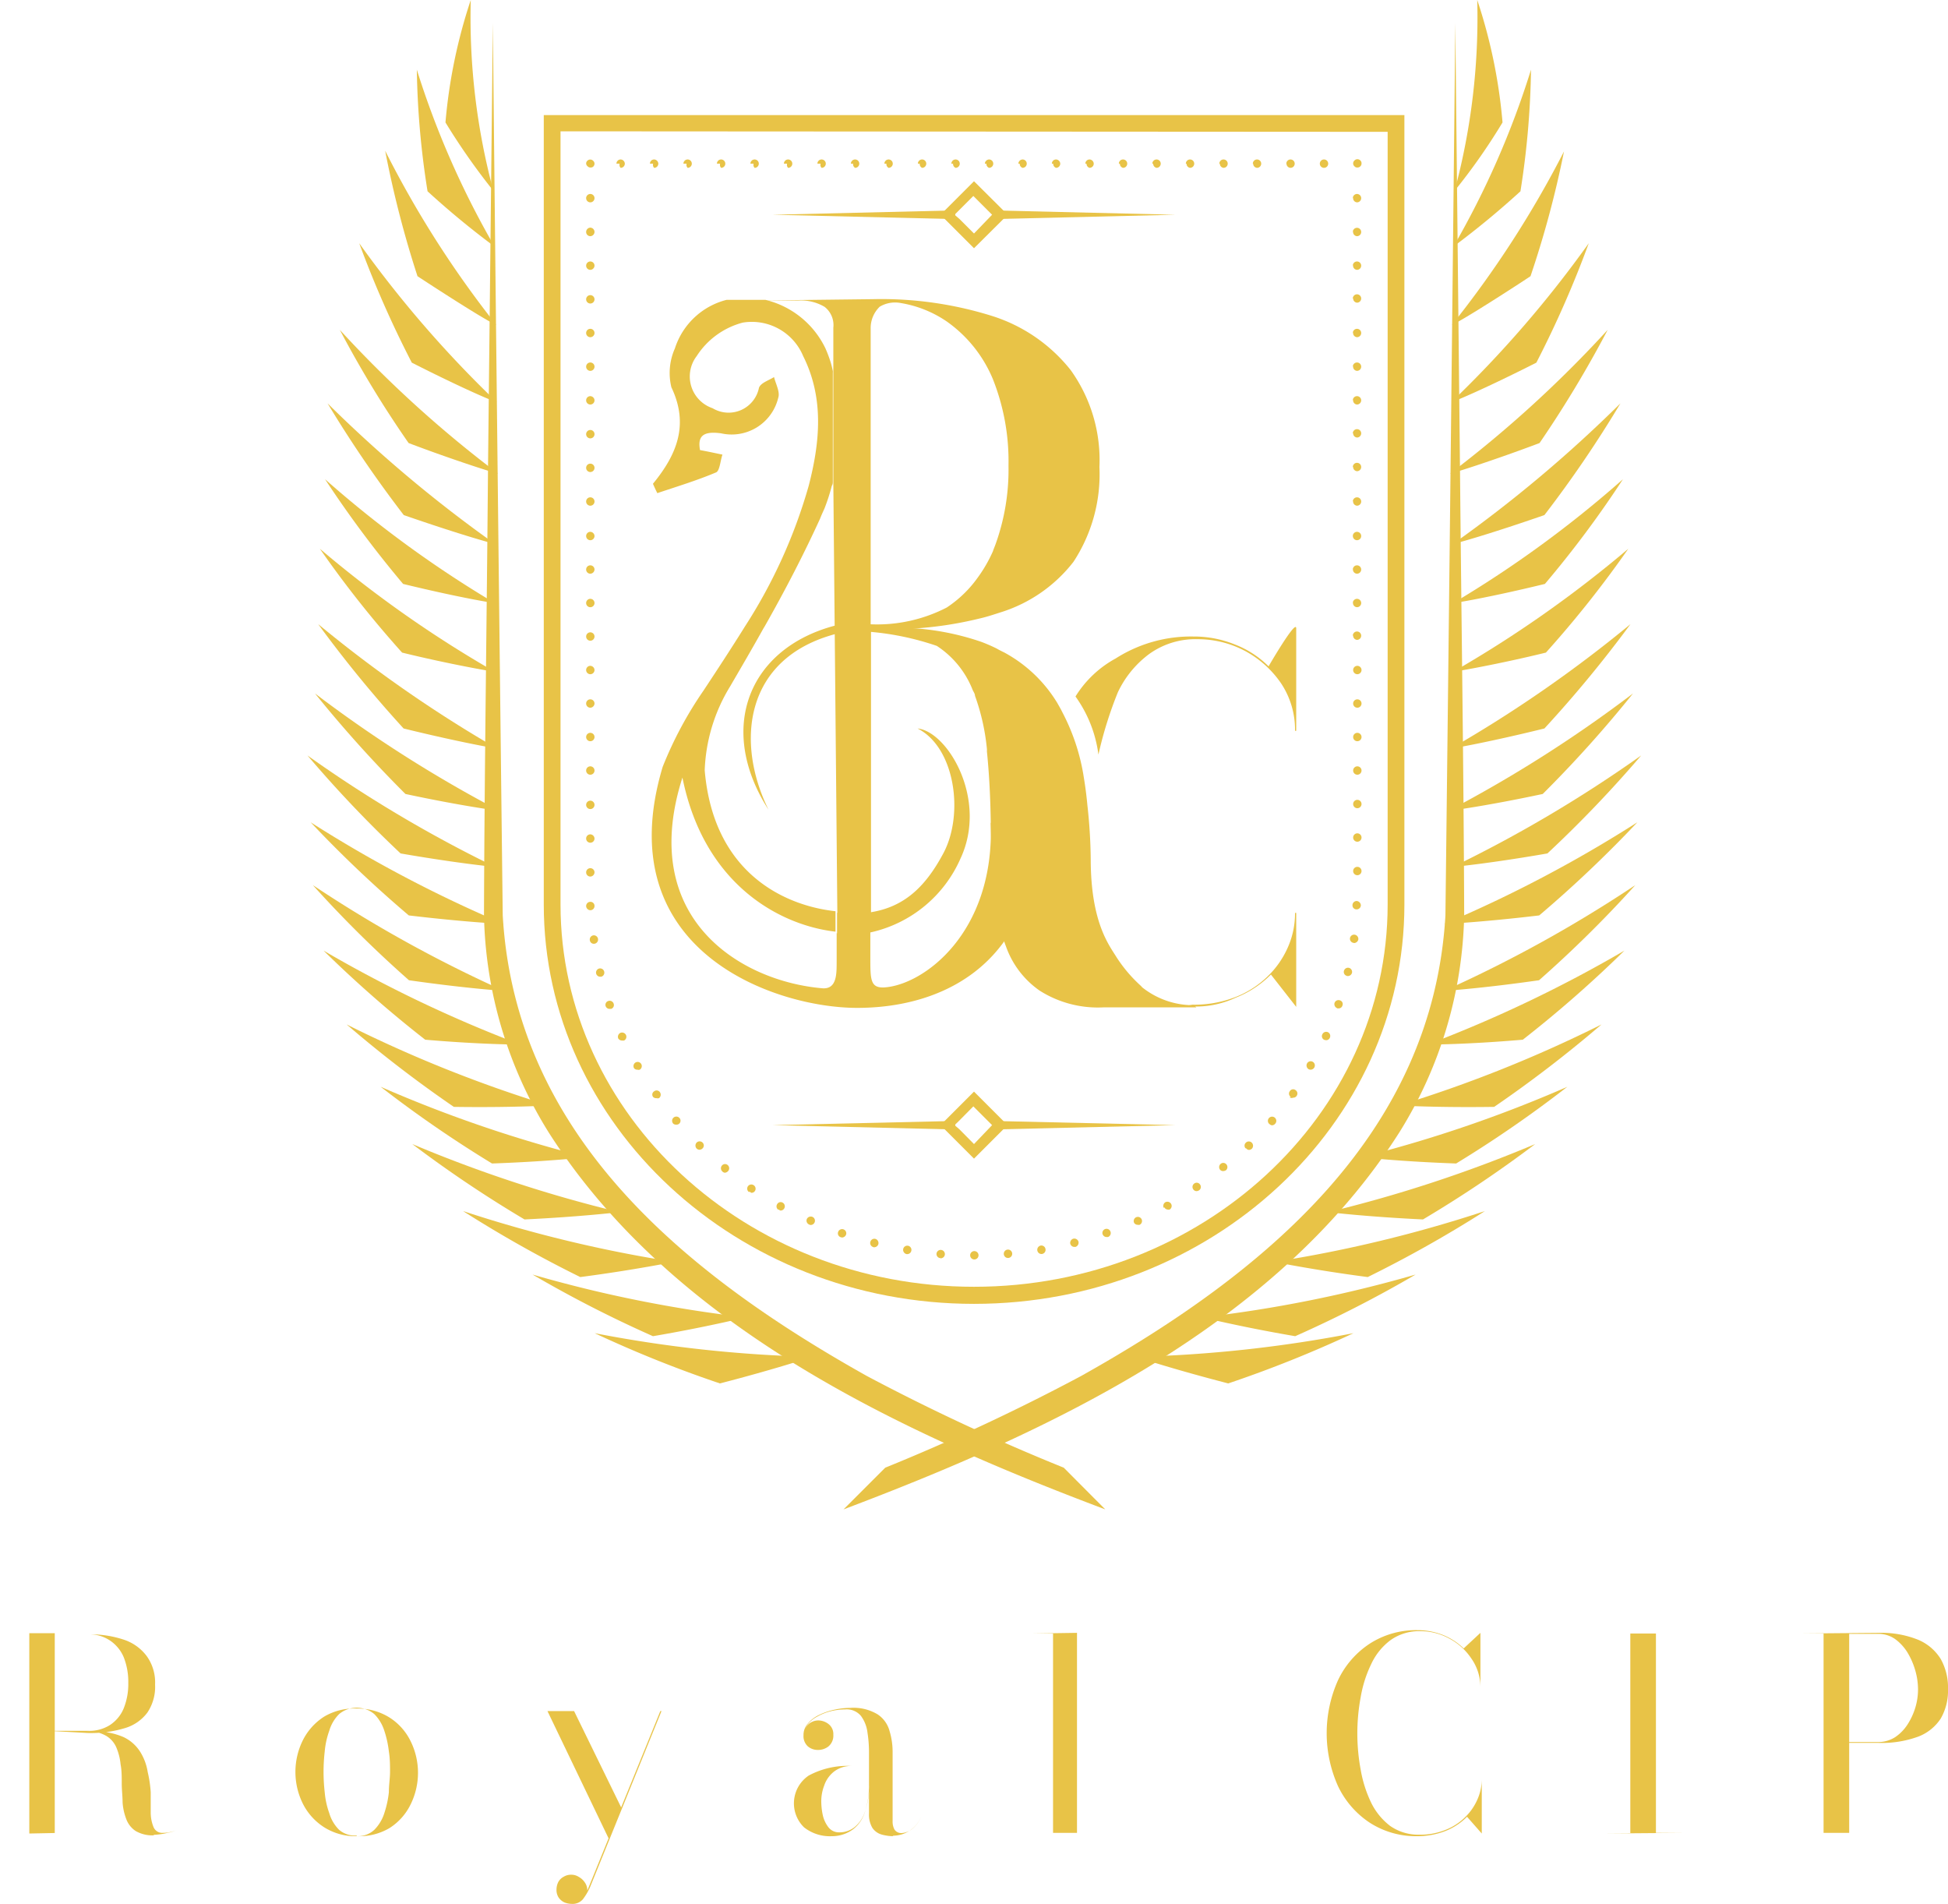 <svg xmlns="http://www.w3.org/2000/svg" viewBox="0 0 116.32 113.66"><defs><style>.cls-1{fill:#e8c347;}</style></defs><g id="Layer_2" data-name="Layer 2"><g id="Layer_1-2" data-name="Layer 1"><path class="cls-1" d="M58.16,77.84C44,77.84,32.47,67.16,32.47,54V6.87H83.86V54C83.86,67.16,72.33,77.84,58.16,77.84Zm-24.69-70V54c0,12.58,11.08,22.82,24.69,22.82S82.86,66.6,82.86,54V7.87Z"/><path class="cls-1" d="M81.05,10a.21.21,0,0,1-.17-.07.23.23,0,0,1-.08-.18.23.23,0,0,1,.08-.17.24.24,0,0,1,.35,0,.22.22,0,0,1,.07.17.23.23,0,0,1-.07.18A.24.24,0,0,1,81.05,10Z"/><path class="cls-1" d="M57.93,74.94a.25.25,0,0,1,.25-.25h0a.25.25,0,0,1,.25.25h0a.25.25,0,0,1-.25.25h0A.25.25,0,0,1,57.93,74.94Zm-1.78.17h0a.25.25,0,0,1-.23-.26h0a.25.25,0,0,1,.27-.23h0a.25.25,0,0,1,.23.27h0a.25.25,0,0,1-.25.23h0Zm3.79-.24a.25.25,0,0,1,.23-.27h0a.25.25,0,0,1,.27.23h0a.25.25,0,0,1-.23.27h0A.25.25,0,0,1,59.94,74.87Zm-5.8,0a.26.26,0,0,1-.21-.29h0a.25.25,0,0,1,.29-.21h0a.25.25,0,0,1,.2.29h0a.25.25,0,0,1-.24.21h0Zm7.8-.22a.26.26,0,0,1,.2-.29h0a.25.25,0,0,1,.29.21h0a.25.25,0,0,1-.2.29h0A.25.25,0,0,1,61.94,74.64Zm-9.79-.2a.25.25,0,0,1-.18-.31h0a.25.25,0,0,1,.3-.18h0a.26.26,0,0,1,.18.31h0a.26.26,0,0,1-.24.19h-.06Zm11.76-.19a.26.26,0,0,1,.18-.31h0a.26.26,0,0,1,.31.18h0a.27.27,0,0,1-.18.31h-.07A.25.25,0,0,1,63.91,74.25Zm-13.71-.4h0a.24.24,0,0,1-.15-.32h0a.25.25,0,0,1,.31-.15h0a.25.25,0,0,1,.16.32h0a.27.27,0,0,1-.24.17h0Zm15.64-.17a.25.25,0,0,1,.16-.32h0a.25.25,0,0,1,.31.16h0a.25.25,0,0,1-.15.32h-.08A.25.25,0,0,1,65.84,73.68ZM48.31,73.1a.25.25,0,0,1-.13-.33h0a.26.26,0,0,1,.34-.12h0a.25.25,0,0,1,.12.33h0a.25.25,0,0,1-.23.15h0A.19.19,0,0,1,48.31,73.1ZM67.72,73a.25.25,0,0,1,.12-.33h0a.25.25,0,0,1,.33.12h0a.25.25,0,0,1-.12.33h0a.19.19,0,0,1-.1,0h0A.25.25,0,0,1,67.72,73Zm-21.23-.77h0a.24.24,0,0,1-.09-.33h0a.24.24,0,0,1,.34-.1h0a.25.25,0,0,1,.09.34h0a.25.25,0,0,1-.22.13h0A.19.19,0,0,1,46.49,72.19Zm23-.12a.26.26,0,0,1,.1-.34h0a.26.26,0,0,1,.34.1h0a.25.25,0,0,1-.09.34h0a.24.24,0,0,1-.12,0h0A.25.25,0,0,1,69.52,72.07Zm-24.76-.94a.25.25,0,0,1-.07-.35h0a.25.25,0,0,1,.35-.06h0a.25.25,0,0,1,.07.34h0a.24.24,0,0,1-.21.11h0A.23.23,0,0,1,44.76,71.13ZM71.25,71a.25.25,0,0,1,.07-.35h0a.24.24,0,0,1,.34.07h0a.24.24,0,0,1-.06.34h0a.3.3,0,0,1-.15.05h0A.24.24,0,0,1,71.25,71ZM43.12,69.92a.25.25,0,0,1,0-.35h0a.24.24,0,0,1,.35,0h0a.25.25,0,0,1,0,.35h0a.27.27,0,0,1-.2.09h0A.25.25,0,0,1,43.12,69.92Zm29.75-.07a.25.25,0,0,1,0-.35h0a.24.24,0,0,1,.35,0h0a.25.25,0,0,1,0,.35h0a.27.27,0,0,1-.16.06h0A.23.23,0,0,1,72.87,69.85ZM41.6,68.57a.26.26,0,0,1,0-.36h0a.25.25,0,0,1,.35,0h0a.24.24,0,0,1,0,.35h0a.27.27,0,0,1-.18.08h0A.26.26,0,0,1,41.6,68.57Zm32.79,0a.24.24,0,0,1,0-.35h0a.25.25,0,0,1,.36,0h0a.26.26,0,0,1,0,.36h0a.28.28,0,0,1-.17.07h0A.25.25,0,0,1,74.39,68.53ZM40.21,67.09a.25.25,0,0,1,0-.36h0a.25.25,0,0,1,.35,0h0a.24.24,0,0,1,0,.35h0a.23.23,0,0,1-.16.06h0A.27.27,0,0,1,40.21,67.09Zm35.57,0a.25.25,0,0,1,0-.35h0a.25.25,0,0,1,.36,0h0a.25.25,0,0,1,0,.35h0a.25.25,0,0,1-.19.09h0A.27.27,0,0,1,75.78,67.08ZM39,65.49h0a.23.23,0,0,1,.06-.34h0a.24.24,0,0,1,.35.06h0a.26.26,0,0,1-.06.35h0a.3.3,0,0,1-.15,0h0A.26.26,0,0,1,39,65.49Zm38.08,0a.24.24,0,0,1-.06-.35h0a.23.23,0,0,1,.34-.06h0a.24.24,0,0,1,.06.35h0a.23.23,0,0,1-.2.1h0A.23.23,0,0,1,77,65.51ZM37.86,63.77a.25.25,0,0,1,.09-.34h0a.25.25,0,0,1,.34.09h0a.25.25,0,0,1-.09.34h0a.2.2,0,0,1-.13,0h0A.24.24,0,0,1,37.86,63.77Zm40.28.06a.26.26,0,0,1-.09-.35h0a.25.25,0,0,1,.34-.09h0a.25.25,0,0,1,.09.34h0a.26.26,0,0,1-.22.13h0A.27.27,0,0,1,78.14,63.83ZM36.92,62a.26.26,0,0,1,.13-.34h0a.26.26,0,0,1,.33.13h0a.25.25,0,0,1-.12.33h0l-.11,0h0A.27.27,0,0,1,36.92,62Zm42.16.08a.24.24,0,0,1-.12-.33h0a.25.25,0,0,1,.33-.13h0a.25.25,0,0,1,.12.33h0a.24.24,0,0,1-.23.15h0Zm-42.91-2a.24.24,0,0,1,.15-.32h0a.25.25,0,0,1,.32.15h0a.24.24,0,0,1-.15.32h0l-.09,0h0A.25.25,0,0,1,36.17,60.08Zm43.68.11a.26.26,0,0,1-.16-.32h0a.25.25,0,0,1,.32-.15h0a.23.23,0,0,1,.15.31h0a.23.23,0,0,1-.23.17h-.08ZM35.6,58.13a.25.25,0,0,1,.18-.31h0a.25.25,0,0,1,.3.19h0a.25.25,0,0,1-.18.3h-.06A.25.25,0,0,1,35.6,58.13Zm44.83.13a.24.24,0,0,1-.18-.3h0a.25.25,0,0,1,.3-.18h0a.25.25,0,0,1,.18.3h0a.26.26,0,0,1-.24.19h-.06ZM35.22,56.13a.25.25,0,0,1,.21-.29h0a.25.25,0,0,1,.28.22h0a.25.25,0,0,1-.21.28h0A.24.24,0,0,1,35.22,56.13Zm45.61.16a.25.25,0,0,1-.22-.28h0a.25.25,0,0,1,.28-.21h0a.26.26,0,0,1,.22.28h0a.27.27,0,0,1-.25.22h0ZM35,54.1a.25.25,0,0,1,.24-.26h0a.24.24,0,0,1,.26.24h0a.25.25,0,0,1-.24.26h0A.26.26,0,0,1,35,54.1Zm46,.19a.24.24,0,0,1-.24-.26h0a.25.25,0,0,1,.26-.24h0a.27.27,0,0,1,.24.26h0a.25.25,0,0,1-.25.24h0ZM35,52.08a.25.25,0,0,1,.25-.25h0a.25.25,0,0,1,.25.25h0a.26.26,0,0,1-.25.25h0A.25.25,0,0,1,35,52.08ZM80.8,52a.25.25,0,0,1,.25-.25h0a.25.25,0,0,1,.25.25h0a.25.25,0,0,1-.25.25h0A.25.25,0,0,1,80.8,52ZM35,50.06a.25.25,0,0,1,.25-.25h0a.26.26,0,0,1,.25.25h0a.25.25,0,0,1-.25.25h0A.25.25,0,0,1,35,50.06ZM80.8,50a.25.25,0,0,1,.25-.25h0a.25.25,0,0,1,.25.25h0a.25.25,0,0,1-.25.25h0A.25.25,0,0,1,80.8,50ZM35,48.05a.25.25,0,0,1,.25-.25h0a.25.25,0,0,1,.25.25h0a.25.25,0,0,1-.25.25h0A.25.25,0,0,1,35,48.05ZM80.8,48a.25.25,0,0,1,.25-.25h0a.25.25,0,0,1,.25.25h0a.25.25,0,0,1-.25.25h0A.25.25,0,0,1,80.8,48ZM35,46a.25.25,0,0,1,.25-.25h0a.25.25,0,0,1,.25.25h0a.25.25,0,0,1-.25.25h0A.25.25,0,0,1,35,46ZM80.8,46a.25.25,0,0,1,.25-.25h0a.25.25,0,0,1,.25.25h0a.25.25,0,0,1-.25.25h0A.25.25,0,0,1,80.8,46ZM35,44a.25.25,0,0,1,.25-.25h0a.25.25,0,0,1,.25.25h0a.25.25,0,0,1-.25.25h0A.25.25,0,0,1,35,44ZM80.8,44a.25.25,0,0,1,.25-.25h0a.25.25,0,0,1,.25.25h0a.25.25,0,0,1-.25.25h0A.25.25,0,0,1,80.8,44ZM35,42a.25.25,0,0,1,.25-.25h0a.25.25,0,0,1,.25.25h0a.26.26,0,0,1-.25.25h0A.25.25,0,0,1,35,42ZM80.8,42a.25.25,0,0,1,.25-.25h0a.25.25,0,0,1,.25.25h0a.25.25,0,0,1-.25.25h0A.25.25,0,0,1,80.8,42ZM35,40a.25.25,0,0,1,.25-.25h0a.26.26,0,0,1,.25.25h0a.25.25,0,0,1-.25.25h0A.25.25,0,0,1,35,40ZM80.8,40a.25.25,0,0,1,.25-.25h0a.25.25,0,0,1,.25.25h0a.25.25,0,0,1-.25.25h0A.25.25,0,0,1,80.8,40ZM35,38a.25.25,0,0,1,.25-.25h0a.25.25,0,0,1,.25.25h0a.25.25,0,0,1-.25.25h0A.25.25,0,0,1,35,38Zm45.78-.05a.25.25,0,0,1,.25-.25h0a.25.25,0,0,1,.25.25h0a.25.25,0,0,1-.25.25h0A.25.25,0,0,1,80.8,37.94ZM35,36a.25.25,0,0,1,.25-.25h0a.25.25,0,0,1,.25.25h0a.25.25,0,0,1-.25.25h0A.25.25,0,0,1,35,36Zm45.78,0a.25.25,0,0,1,.25-.25h0a.25.25,0,0,1,.25.25h0a.25.25,0,0,1-.25.25h0A.25.25,0,0,1,80.8,35.93ZM35,34a.25.25,0,0,1,.25-.25h0a.25.25,0,0,1,.25.25h0a.26.26,0,0,1-.25.25h0A.25.25,0,0,1,35,34Zm45.78,0a.25.25,0,0,1,.25-.25h0a.25.25,0,0,1,.25.25h0a.25.25,0,0,1-.25.25h0A.25.25,0,0,1,80.8,33.92ZM35,32a.25.25,0,0,1,.25-.25h0a.26.26,0,0,1,.25.25h0a.25.25,0,0,1-.25.25h0A.25.25,0,0,1,35,32Zm45.78,0a.25.25,0,0,1,.25-.25h0a.25.25,0,0,1,.25.25h0a.25.25,0,0,1-.25.25h0A.25.25,0,0,1,80.8,31.91ZM35,29.94a.25.25,0,0,1,.25-.25h0a.25.25,0,0,1,.25.25h0a.25.25,0,0,1-.25.25h0A.25.25,0,0,1,35,29.94Zm45.78,0a.25.25,0,0,1,.25-.25h0a.25.25,0,0,1,.25.25h0a.25.25,0,0,1-.25.25h0A.25.25,0,0,1,80.8,29.9ZM35,27.93a.25.25,0,0,1,.25-.25h0a.25.25,0,0,1,.25.25h0a.25.25,0,0,1-.25.25h0A.25.25,0,0,1,35,27.93Zm45.78-.05a.25.25,0,0,1,.25-.25h0a.25.25,0,0,1,.25.25h0a.25.25,0,0,1-.25.25h0A.25.25,0,0,1,80.8,27.88ZM35,25.92a.25.25,0,0,1,.25-.25h0a.25.25,0,0,1,.25.25h0a.25.25,0,0,1-.25.25h0A.25.25,0,0,1,35,25.92Zm45.78-.05a.25.25,0,0,1,.25-.25h0a.25.25,0,0,1,.25.25h0a.25.25,0,0,1-.25.25h0A.25.25,0,0,1,80.8,25.87ZM35,23.9a.25.25,0,0,1,.25-.25h0a.26.26,0,0,1,.25.25h0a.25.25,0,0,1-.25.25h0A.25.25,0,0,1,35,23.9Zm45.78,0a.25.25,0,0,1,.25-.25h0a.25.25,0,0,1,.25.25h0a.25.25,0,0,1-.25.25h0A.25.25,0,0,1,80.8,23.86ZM35,21.89a.25.25,0,0,1,.25-.25h0a.25.25,0,0,1,.25.25h0a.25.25,0,0,1-.25.25h0A.25.25,0,0,1,35,21.89Zm45.78,0a.25.25,0,0,1,.25-.25h0a.25.25,0,0,1,.25.25h0a.25.25,0,0,1-.25.25h0A.25.25,0,0,1,80.8,21.85ZM35,19.88a.25.25,0,0,1,.25-.25h0a.25.25,0,0,1,.25.25h0a.25.25,0,0,1-.25.25h0A.25.25,0,0,1,35,19.88Zm45.78,0a.25.25,0,0,1,.25-.25h0a.25.25,0,0,1,.25.25h0a.25.25,0,0,1-.25.25h0A.25.25,0,0,1,80.8,19.84ZM35,17.87a.25.25,0,0,1,.25-.25h0a.25.25,0,0,1,.25.25h0a.25.25,0,0,1-.25.25h0A.25.25,0,0,1,35,17.87Zm45.78-.05a.25.25,0,0,1,.25-.25h0a.25.25,0,0,1,.25.25h0a.25.25,0,0,1-.25.25h0A.25.25,0,0,1,80.8,17.82ZM35,15.86a.25.25,0,0,1,.25-.25h0a.25.25,0,0,1,.25.25h0a.26.26,0,0,1-.25.25h0A.25.25,0,0,1,35,15.86Zm45.78,0a.25.25,0,0,1,.25-.25h0a.25.25,0,0,1,.25.25h0a.25.25,0,0,1-.25.25h0A.25.25,0,0,1,80.8,15.81ZM35,13.85a.26.26,0,0,1,.25-.26h0a.26.26,0,0,1,.25.26h0a.26.26,0,0,1-.25.25h0A.25.25,0,0,1,35,13.85Zm45.78,0a.25.25,0,0,1,.25-.25h0a.25.25,0,0,1,.25.25h0a.25.25,0,0,1-.25.25h0A.25.25,0,0,1,80.8,13.8ZM35,11.83a.25.25,0,0,1,.25-.25h0a.25.25,0,0,1,.25.25h0a.25.25,0,0,1-.25.25h0A.25.25,0,0,1,35,11.83Zm45.78,0a.25.25,0,0,1,.25-.25h0a.25.25,0,0,1,.25.25h0a.25.25,0,0,1-.25.25h0A.25.25,0,0,1,80.8,11.79Z"/><path class="cls-1" d="M35.27,10a.23.23,0,0,1-.18-.07A.24.24,0,0,1,35,9.77a.22.22,0,0,1,.07-.17.24.24,0,0,1,.35,0,.23.23,0,0,1,.08.17.25.25,0,0,1-.08.18A.22.22,0,0,1,35.27,10Z"/><path class="cls-1" d="M78.81,9.77a.25.25,0,0,1,.25-.25h0a.25.25,0,0,1,.25.25h0a.25.25,0,0,1-.25.25h0A.25.25,0,0,1,78.81,9.77Zm-2,0a.25.25,0,0,1,.25-.25h0a.25.25,0,0,1,.25.25h0a.25.25,0,0,1-.25.25h0A.25.25,0,0,1,76.82,9.77Zm-2,0a.25.25,0,0,1,.25-.25h0a.25.25,0,0,1,.25.25h0a.25.25,0,0,1-.25.25h0A.25.25,0,0,1,74.83,9.77Zm-2,0a.25.25,0,0,1,.25-.25h0a.25.25,0,0,1,.25.25h0a.25.25,0,0,1-.25.25h0A.25.25,0,0,1,72.84,9.77Zm-2,0a.25.25,0,0,1,.25-.25h0a.25.25,0,0,1,.25.25h0a.25.25,0,0,1-.25.25h0A.25.25,0,0,1,70.85,9.77Zm-2,0a.25.25,0,0,1,.25-.25h0a.25.25,0,0,1,.25.25h0a.25.25,0,0,1-.25.25h0A.25.25,0,0,1,68.86,9.77Zm-2,0a.25.25,0,0,1,.25-.25h0a.25.25,0,0,1,.25.25h0a.25.25,0,0,1-.25.25h0A.25.25,0,0,1,66.87,9.77Zm-2,0a.25.25,0,0,1,.25-.25h0a.26.26,0,0,1,.25.25h0a.25.25,0,0,1-.25.25h0A.25.25,0,0,1,64.88,9.77Zm-2,0a.25.25,0,0,1,.25-.25h0a.26.26,0,0,1,.25.25h0a.25.25,0,0,1-.25.25h0A.25.25,0,0,1,62.89,9.77Zm-2,0a.26.26,0,0,1,.25-.25h0a.25.25,0,0,1,.25.25h0a.25.25,0,0,1-.25.25h0A.25.25,0,0,1,60.89,9.77Zm-2,0a.26.26,0,0,1,.25-.25h0a.25.25,0,0,1,.25.25h0a.25.25,0,0,1-.25.25h0A.25.25,0,0,1,58.9,9.77Zm-2,0a.25.25,0,0,1,.25-.25h0a.25.25,0,0,1,.25.25h0a.25.25,0,0,1-.25.25h0A.25.25,0,0,1,56.91,9.77Zm-2,0a.25.25,0,0,1,.25-.25h0a.25.25,0,0,1,.25.25h0a.25.25,0,0,1-.25.25h0A.25.25,0,0,1,54.92,9.77Zm-2,0a.25.25,0,0,1,.25-.25h0a.25.25,0,0,1,.25.25h0a.25.25,0,0,1-.25.25h0A.25.25,0,0,1,52.93,9.77Zm-2,0a.25.25,0,0,1,.25-.25h0a.25.25,0,0,1,.25.25h0a.25.25,0,0,1-.25.25h0A.25.25,0,0,1,50.94,9.77Zm-2,0a.25.25,0,0,1,.25-.25h0a.25.25,0,0,1,.25.25h0a.25.25,0,0,1-.25.25h0A.25.25,0,0,1,49,9.77Zm-2,0a.25.25,0,0,1,.25-.25h0a.25.25,0,0,1,.25.25h0a.25.25,0,0,1-.25.25h0A.25.25,0,0,1,47,9.77Zm-2,0a.25.25,0,0,1,.25-.25h0a.25.25,0,0,1,.25.25h0a.25.25,0,0,1-.25.25h0A.25.25,0,0,1,45,9.77Zm-2,0a.25.25,0,0,1,.25-.25h0a.25.25,0,0,1,.25.25h0a.25.25,0,0,1-.25.25h0A.25.25,0,0,1,43,9.77Zm-2,0a.25.25,0,0,1,.25-.25h0a.25.25,0,0,1,.25.25h0a.25.25,0,0,1-.25.25h0A.25.25,0,0,1,41,9.77Zm-2,0a.25.25,0,0,1,.25-.25h0a.26.26,0,0,1,.25.25h0a.25.25,0,0,1-.25.25h0A.25.25,0,0,1,39,9.77Zm-2,0a.25.25,0,0,1,.25-.25h0a.26.26,0,0,1,.25.25h0a.25.25,0,0,1-.25.25h0A.25.25,0,0,1,37,9.77Z"/><path class="cls-1" d="M59.91,12.56l-1.75-1.74-2,2,2,2,1.75-1.74.26-.26Zm-1.75,1.38-.86-.86L57,12.82l.26-.26.86-.86,1.12,1.12Z"/><polygon class="cls-1" points="59.28 12.56 70.19 12.82 59.28 13.08 59.28 12.56 59.28 12.56"/><polygon class="cls-1" points="57.04 12.56 46.13 12.82 57.04 13.08 57.04 12.56 57.04 12.56"/><path class="cls-1" d="M59.91,66.92l-1.75-1.75-2,2,2,2,1.75-1.75.26-.26ZM58.16,68.3l-.86-.87L57,67.17l.26-.25.86-.87,1.12,1.12Z"/><polygon class="cls-1" points="59.28 66.92 70.19 67.17 59.28 67.43 59.28 66.92 59.28 66.92"/><polygon class="cls-1" points="57.04 66.92 46.13 67.17 57.04 67.43 57.04 66.92 57.04 66.92"/><rect class="cls-1" x="49.75" y="17.93" width="0.02" height="0.03"/><path class="cls-1" d="M52,37.28v.16h-.59v.1h-.44s0-.06.06-.08h.13a6.28,6.28,0,0,1,.82-.16Z"/><path class="cls-1" d="M51.38,37.54v0H52v.08l-1-.11h0l0,0h.38c.88,0,2.68,0,3.07,0C54.08,37.54,52.29,37.54,51.38,37.54Z"/><path class="cls-1" d="M63.93,22.09a9.72,9.72,0,0,0-4.7-3.23,22.14,22.14,0,0,0-7.11-1l-6.77.08h0l.17,0H47.7a2.76,2.76,0,0,1,1.54.38,1.38,1.38,0,0,1,.52,1.25v2.73l0,6.51L50,54.49v1.22a7,7,0,0,0,.9,0,5.8,5.8,0,0,0,1.11-.1V37.58h-.59v0h-.44s0-.06.06-.08h.13a6.28,6.28,0,0,1,.82-.16h0V19.62a1.77,1.77,0,0,1,.54-1.31,1.79,1.79,0,0,1,1.25-.22,6.84,6.84,0,0,1,2.75,1.1,7.93,7.93,0,0,1,2.76,3.45,13.27,13.27,0,0,1,.93,5.16,13.14,13.14,0,0,1-.78,4.71c-.05.14-.11.27-.15.4a8.48,8.48,0,0,1-.92,1.59,7,7,0,0,1-1.84,1.77,9.07,9.07,0,0,1-4.54,1v.16h-.59v.1c.91,0,2.7,0,3.07,0a22.31,22.31,0,0,0,4-.6c.36-.08.71-.19,1.05-.3l.28-.09a8.81,8.81,0,0,0,4.3-3,9.52,9.52,0,0,0,1.55-5.66A9.21,9.21,0,0,0,63.93,22.09ZM49.75,18v0h0v0Z"/><path class="cls-1" d="M45.69,17.94h0s-.12,0-.16,0l-.15,0-.09,0h.11l.17,0h.15Z"/><rect class="cls-1" x="49.75" y="17.93" width="0.02" height="0.03"/><path class="cls-1" d="M52,37.28v.16h-.59v.1h-.44s0-.06.06-.08h.13a6.28,6.28,0,0,1,.82-.16Z"/><path class="cls-1" d="M52,37.28v.46a13.81,13.81,0,0,0-2.11.11c-5.42,1.44-6,6.43-4,10.49-3.11-4.85-1.19-9.65,4-11C50.18,37.28,51.82,37.33,52,37.28Z"/><path class="cls-1" d="M51,37.45s0,0,0,0l0,0h0s0-.06.05-.08Z"/><path class="cls-1" d="M64.47,47.44a88.15,88.15,0,0,1-4.23,8.35c-2,3.14-5.51,4.38-9.06,4.38-4.93,0-14.9-3.42-11.61-14.39A22.85,22.85,0,0,1,42,41.24c.8-1.21,1.6-2.43,2.37-3.66l.08-.13A31.15,31.15,0,0,0,48.29,29c.67-2.59.93-5.22-.33-7.74a3.32,3.32,0,0,0-3.61-2,4.69,4.69,0,0,0-2.75,2,2,2,0,0,0,.95,3.11,1.85,1.85,0,0,0,2.77-1.22c.11-.3.59-.44.9-.64.1.41.37.89.25,1.24a2.86,2.86,0,0,1-3.41,2.12c-1.15-.16-1.4.23-1.26,1,.55.1.94.19,1.34.27-.13.36-.16,1-.4,1.07-1.14.48-2.33.84-3.49,1.23-.09-.18-.18-.37-.26-.56,1.42-1.73,2.17-3.52,1.1-5.76a3.6,3.6,0,0,1,.21-2.32,4.37,4.37,0,0,1,3.09-2.9l.12,0h0l1.73,0h.11l.17,0h.18a5.37,5.37,0,0,1,3.59,2.9,8.11,8.11,0,0,1,.3.79,5.73,5.73,0,0,1,.14.56.29.29,0,0,1,0,.09v0l0,6.51c0,.08,0,.16-.06.25a11.33,11.33,0,0,1-.44,1.36c-.09.2-.18.39-.26.6-1,2.19-2.11,4.32-3.3,6.42l-.08.13c-.65,1.17-1.33,2.33-2,3.48a10.26,10.26,0,0,0-1.51,5c.54,6.32,5,8.11,7.81,8.41v1.22c-3.25-.37-7.84-2.74-9.14-9.2C38.05,54.87,44.27,58.59,49.11,59c.92.07.84-1,.85-1.67h0V55.71a7,7,0,0,0,.9,0,5.8,5.8,0,0,0,1.11-.1v1.55c0,1.31,0,1.82.81,1.79,2.35-.13,6.61-3.24,6.38-9.8,1.45-3,2.3-2.83,3.87-5.67C63.05,47.21,63.72,46.62,64.47,47.44Z"/><path class="cls-1" d="M49.81,28.82l0-6.51A13.29,13.29,0,0,1,49.81,28.82Z"/><path class="cls-1" d="M57.36,51.24A7.67,7.67,0,0,1,52,55.66a5.8,5.8,0,0,1-1.11.1,7,7,0,0,1-.9,0V54.49a7.43,7.43,0,0,0,.91.06A6.48,6.48,0,0,0,52,54.46c2-.32,3.26-1.52,4.32-3.5,1.26-2.33.72-6.33-1.53-7.47C56.58,43.67,59,47.71,57.36,51.24Z"/><path class="cls-1" d="M77.33,54.5a5,5,0,0,1-.44,2.08,5.43,5.43,0,0,1-1.24,1.75,5.75,5.75,0,0,1-1.92,1.21,6.78,6.78,0,0,1-2.47.44h-.05a5.05,5.05,0,0,1-.93.11c.23,0,.85,0,1.09,0a5.58,5.58,0,0,0,2.42-.53,6.09,6.09,0,0,0,2.1-1.38l1.51,1.93V54.5Z"/><path class="cls-1" d="M71.44,60.14c-.23,0-4.52,0-5.56,0a6.49,6.49,0,0,1-3.8-1,5.4,5.4,0,0,1-2-2.61,12.06,12.06,0,0,1-.75-3.43h0s0,.16,0-.36c-.09-1.31-.15-2.26-.17-3.67s-.09-2.85-.23-4.22a.77.77,0,0,0,0-.15,13,13,0,0,0-.71-3.16c0-.12-.09-.24-.14-.35a5.57,5.57,0,0,0-2.14-2.63,16.6,16.6,0,0,0-4.24-.86l-.33,0,0-.07v-.14c.95,0,2.55,0,2.93,0a15.63,15.63,0,0,1,4.3.83,9.79,9.79,0,0,1,.92.4c.15.09.3.16.46.24h0a8.34,8.34,0,0,1,3.15,3c.1.18.21.36.3.55a12.39,12.39,0,0,1,1.29,3.92c.09.54.16,1.09.21,1.63a31.62,31.62,0,0,1,.2,3.22c0,3.82,1.12,5.17,1.55,5.88a8.57,8.57,0,0,0,1.46,1.71.64.64,0,0,0,.15.14,4.89,4.89,0,0,0,3,1Z"/><path class="cls-1" d="M77.4,37.51v6.12h-.07a5,5,0,0,0-.83-2.83,6.1,6.1,0,0,0-2.16-1.94,6,6,0,0,0-2.82-.7,4.73,4.73,0,0,0-2.88.87,6.06,6.06,0,0,0-1.89,2.3,23.58,23.58,0,0,0-1.16,3.72,7.61,7.61,0,0,0-1.37-3.47,6.45,6.45,0,0,1,2.4-2.27A8.35,8.35,0,0,1,71.26,38a6.5,6.5,0,0,1,2.49.48,5.81,5.81,0,0,1,2,1.3S77.4,36.93,77.4,37.51Z"/><path class="cls-1" d="M2.87,103.33v0h2.4a2.28,2.28,0,0,0,1.3-.35,2.18,2.18,0,0,0,.82-1,3.88,3.88,0,0,0,.27-1.51,4,4,0,0,0-.27-1.53,2.26,2.26,0,0,0-.82-1,2.21,2.21,0,0,0-1.3-.37H0v0H5.27a6.36,6.36,0,0,1,2.1.31,2.8,2.8,0,0,1,1.4,1,2.69,2.69,0,0,1,.49,1.69,2.75,2.75,0,0,1-.46,1.67,2.58,2.58,0,0,1-1.35.93,6.93,6.93,0,0,1-2.18.29ZM0,109.46v0H5v0Zm1.75,0V97.5H3.27v11.93Zm7.43.11a2,2,0,0,1-1.08-.26,1.45,1.45,0,0,1-.56-.71,3.41,3.41,0,0,1-.22-1c0-.36-.05-.74-.05-1.13s0-.78-.07-1.14a3.41,3.41,0,0,0-.25-1,1.48,1.48,0,0,0-.61-.7,2.1,2.1,0,0,0-1.15-.27H2.87v0H5.51a4.35,4.35,0,0,1,1.86.34,2.38,2.38,0,0,1,1,.88,3.22,3.22,0,0,1,.45,1.21A7.26,7.26,0,0,1,9,107c0,.44,0,.84,0,1.2a2.29,2.29,0,0,0,.17.88.56.56,0,0,0,.57.34,1.86,1.86,0,0,0,.48-.06,1.53,1.53,0,0,0,.38-.13l0,0a2.07,2.07,0,0,1-.55.18A4.44,4.44,0,0,1,9.18,109.54Z"/><path class="cls-1" d="M21.3,109.62a3.5,3.5,0,0,1-1.94-.53,3.57,3.57,0,0,1-1.27-1.4,4.26,4.26,0,0,1,0-3.81,3.57,3.57,0,0,1,1.27-1.4A3.5,3.5,0,0,1,21.3,102a3.56,3.56,0,0,1,1.95.53,3.47,3.47,0,0,1,1.26,1.4,4.26,4.26,0,0,1,0,3.81,3.47,3.47,0,0,1-1.26,1.4A3.56,3.56,0,0,1,21.3,109.62Zm0,0a1.45,1.45,0,0,0,1.05-.38,2.46,2.46,0,0,0,.6-1,5.92,5.92,0,0,0,.27-1.24c0-.44.07-.84.07-1.22s0-.78-.07-1.22a6,6,0,0,0-.27-1.23,2.46,2.46,0,0,0-.6-1,1.64,1.64,0,0,0-2.1,0,2.33,2.33,0,0,0-.59,1,4.9,4.9,0,0,0-.27,1.23,10.83,10.83,0,0,0-.07,1.22,10.7,10.7,0,0,0,.07,1.22,4.88,4.88,0,0,0,.27,1.24,2.33,2.33,0,0,0,.59,1A1.45,1.45,0,0,0,21.3,109.58Z"/><path class="cls-1" d="M34.28,102.15l2.83,5.79-.74,1.87-3.68-7.66H32v0h3.56v0Zm6.28,0v0H39.5l-4.25,10.47a3.64,3.64,0,0,1-.44.76.81.81,0,0,1-.68.28,1.24,1.24,0,0,1-.41-.08.86.86,0,0,1-.35-.28.81.81,0,0,1-.14-.49,1,1,0,0,1,.11-.46.79.79,0,0,1,.32-.31.84.84,0,0,1,.45-.12.81.81,0,0,1,.45.13,1,1,0,0,1,.36.33.81.81,0,0,1,.15.49l4.36-10.72H38.07v0Z"/><path class="cls-1" d="M49.67,109.62a2.49,2.49,0,0,1-1.66-.53,2,2,0,0,1,.28-3.09,4.87,4.87,0,0,1,2.6-.57h1.74v0H50.89a1.66,1.66,0,0,0-1.11.35,1.78,1.78,0,0,0-.57.83,2.61,2.61,0,0,0-.17.92,4,4,0,0,0,.09.83,1.83,1.83,0,0,0,.34.73.79.79,0,0,0,.65.3,1.43,1.43,0,0,0,.88-.29,1.92,1.92,0,0,0,.64-.92,4.45,4.45,0,0,0,.25-1.64h0a5.12,5.12,0,0,1-.23,1.59,2.09,2.09,0,0,1-.71,1.07A2.12,2.12,0,0,1,49.67,109.62Zm3.68,0a2.71,2.71,0,0,1-.71-.1,1,1,0,0,1-.55-.4,1.56,1.56,0,0,1-.2-.86v-3.67a7.52,7.52,0,0,0-.09-1.15,2.11,2.11,0,0,0-.39-1,1.11,1.11,0,0,0-.94-.39,3.7,3.7,0,0,0-.87.11,3.18,3.18,0,0,0-.8.32,1.74,1.74,0,0,0-.58.48,1,1,0,0,0-.22.63h0a.84.84,0,0,1,.26-.64.88.88,0,0,1,.59-.24,1,1,0,0,1,.63.22.75.75,0,0,1,.28.63.84.84,0,0,1-.29.7,1,1,0,0,1-.62.21.91.91,0,0,1-.62-.22.83.83,0,0,1-.25-.66,1,1,0,0,1,.24-.67,1.91,1.91,0,0,1,.63-.51,4,4,0,0,1,.92-.33,4.57,4.57,0,0,1,1-.12,2.79,2.79,0,0,1,1.64.39,1.73,1.73,0,0,1,.71,1,4.28,4.28,0,0,1,.18,1.24v4.13a1,1,0,0,0,.11.5.48.48,0,0,0,.46.21,1.08,1.08,0,0,0,.62-.26,1.82,1.82,0,0,0,.52-.73l0,0a1.82,1.82,0,0,1-1.71,1.15Z"/><path class="cls-1" d="M64.31,97.48v11.94h1.28v0h-4v0h1.29V97.52H61.59v0Z"/><path class="cls-1" d="M84.64,109.62a5.1,5.1,0,0,1-2.84-.8,5.38,5.38,0,0,1-1.9-2.18,7.73,7.73,0,0,1,0-6.34,5.32,5.32,0,0,1,1.9-2.18,5.1,5.1,0,0,1,2.84-.8,4.12,4.12,0,0,1,1.53.29,3.79,3.79,0,0,1,1.23.8l1-.93h0v3.27h0A3,3,0,0,0,87.85,99a3.63,3.63,0,0,0-1.33-1.19,3.57,3.57,0,0,0-1.72-.43,2.94,2.94,0,0,0-1.76.53,3.75,3.75,0,0,0-1.15,1.41,7.32,7.32,0,0,0-.64,2,11.82,11.82,0,0,0,0,4.33,7.39,7.39,0,0,0,.64,2A3.91,3.91,0,0,0,83,109a2.94,2.94,0,0,0,1.76.53,4,4,0,0,0,1.51-.27,3.48,3.48,0,0,0,1.18-.74,3.32,3.32,0,0,0,.76-1.07,3,3,0,0,0,.27-1.27h0v3.28h0l-.88-1a3.77,3.77,0,0,1-1.29.85A4.65,4.65,0,0,1,84.64,109.62Z"/><path class="cls-1" d="M95.61,109.46v0h1.74V97.52H95.61v0h5.19v0H98.88v11.9h1.92v0Z"/><path class="cls-1" d="M112.16,97.48a5.9,5.9,0,0,1,2.37.41,2.9,2.9,0,0,1,1.36,1.16,3.48,3.48,0,0,1,.43,1.78,3.33,3.33,0,0,1-.43,1.76,2.78,2.78,0,0,1-1.36,1.09,6.33,6.33,0,0,1-2.37.37h-1.74v5.37h1.43v0h-4.39v0h1.43V97.52h-1.43v0ZM110.42,104h1.74a1.88,1.88,0,0,0,1-.29,2.63,2.63,0,0,0,.75-.77,4,4,0,0,0,.46-1,3.79,3.79,0,0,0,.16-1.09,4.08,4.08,0,0,0-.16-1.11,4.43,4.43,0,0,0-.46-1.07,2.83,2.83,0,0,0-.75-.82,1.74,1.74,0,0,0-1-.31h-1.74Z"/><path class="cls-1" d="M51.77,82.15c-11-6.16-21-14.42-21.75-27.5-.16-13.27-.46-40-.59-53.27L29.14,28c-.07,8.89-.21,17.75-.24,26.66A25.43,25.43,0,0,0,32.76,67.6C40.13,79.17,53.6,85.44,66,90.11c0,0-1-1-2.48-2.49A124.45,124.45,0,0,1,51.77,82.15Z"/><path class="cls-1" d="M29.54,32.46c-.12,0-2.23-.6-5.43-1.71a71.58,71.58,0,0,1-4.55-6.67A79.6,79.6,0,0,0,29.54,32.46Z"/><path class="cls-1" d="M29.74,28.27c-.13,0-2.68-.81-5.34-1.82a63.85,63.85,0,0,1-4.11-6.76A69.82,69.82,0,0,0,29.74,28.27Z"/><path class="cls-1" d="M29.66,24c-.13,0-2.1-.84-5.07-2.35a62.47,62.47,0,0,1-3.14-7.13A67.17,67.17,0,0,0,29.66,24Z"/><path class="cls-1" d="M29.67,44.68c-.12,0-2.27-.38-5.57-1.19A73.26,73.26,0,0,1,19,37.26,78.16,78.16,0,0,0,29.67,44.68Z"/><path class="cls-1" d="M29.82,48.4c-.12,0-2.29-.29-5.61-1a74.53,74.53,0,0,1-5.4-6A78.62,78.62,0,0,0,29.82,48.4Z"/><path class="cls-1" d="M29.56,51.75c-.12,0-2.29-.22-5.64-.8a72.13,72.13,0,0,1-5.56-5.85A78.43,78.43,0,0,0,29.56,51.75Z"/><path class="cls-1" d="M30.08,55.16c-.12,0-2.3-.11-5.67-.51a72.47,72.47,0,0,1-5.86-5.56A78.34,78.34,0,0,0,30.08,55.16Z"/><path class="cls-1" d="M30.08,59.15c-.12,0-2.3-.15-5.66-.63a70.32,70.32,0,0,1-5.74-5.68A78.9,78.9,0,0,0,30.08,59.15Z"/><path class="cls-1" d="M31.08,62.36c-.12,0-2.31,0-5.69-.29a71.11,71.11,0,0,1-6.07-5.32A78.47,78.47,0,0,0,31.08,62.36Z"/><path class="cls-1" d="M32.8,66c-.12,0-2.31.13-5.7.08a74,74,0,0,1-6.4-4.92A78.47,78.47,0,0,0,32.8,66Z"/><path class="cls-1" d="M35.06,69.09c-.12,0-2.29.25-5.68.37a71.63,71.63,0,0,1-6.65-4.58A78.62,78.62,0,0,0,35.06,69.09Z"/><path class="cls-1" d="M37,72.37c-.12,0-2.3.27-5.68.43a72.75,72.75,0,0,1-6.7-4.5A80.55,80.55,0,0,0,37,72.37Z"/><path class="cls-1" d="M40.28,75.34c-.12,0-2.27.46-5.63.9a73.06,73.06,0,0,1-7-3.94A79.17,79.17,0,0,0,40.28,75.34Z"/><path class="cls-1" d="M44.57,78.65c-.11,0-2.24.55-5.58,1.12a72.61,72.61,0,0,1-7.19-3.68A77.58,77.58,0,0,0,44.57,78.65Z"/><path class="cls-1" d="M48.46,81c-.12.06-2.19.74-5.47,1.59a70.74,70.74,0,0,1-7.48-3A78,78,0,0,0,48.46,81Z"/><path class="cls-1" d="M29.54,40.1c-.13,0-2.76-.46-5.53-1.14a63.42,63.42,0,0,1-4.91-6.2A69.51,69.51,0,0,0,29.54,40.1Z"/><path class="cls-1" d="M29.54,36c-.13,0-2.23-.35-5.47-1.14a65.6,65.6,0,0,1-4.66-6.25A66.73,66.73,0,0,0,29.54,36Z"/><path class="cls-1" d="M29.63,19.39c-.57-.21-3.91-2.38-4.7-2.9A61.52,61.52,0,0,1,23,9,60.7,60.7,0,0,0,29.63,19.39Z"/><path class="cls-1" d="M29.53,14.72a50.56,50.56,0,0,1-4-3.3,50.34,50.34,0,0,1-.64-7.26A52.38,52.38,0,0,0,29.53,14.72Z"/><path class="cls-1" d="M29.46,11.39A39.47,39.47,0,0,1,26.6,7.31,31.53,31.53,0,0,1,28.11,0,39.92,39.92,0,0,0,29.46,11.39Z"/><path class="cls-1" d="M64.55,82.15c11-6.16,21-14.42,21.76-27.5.16-13.27.46-40,.59-53.27L87.18,28c.08,8.89.22,17.75.25,26.66A25.44,25.44,0,0,1,83.56,67.6C76.2,79.17,62.73,85.44,50.37,90.11c0,0,1-1,2.49-2.49A123.47,123.47,0,0,0,64.55,82.15Z"/><path class="cls-1" d="M86.78,32.46c.13,0,2.24-.6,5.44-1.71a69.49,69.49,0,0,0,4.54-6.67A79.6,79.6,0,0,1,86.78,32.46Z"/><path class="cls-1" d="M86.59,28.27c.12,0,2.67-.81,5.34-1.82A67.56,67.56,0,0,0,96,19.69,70.47,70.47,0,0,1,86.59,28.27Z"/><path class="cls-1" d="M86.67,24c.12,0,2.09-.84,5.07-2.35a62.33,62.33,0,0,0,3.13-7.13A67.07,67.07,0,0,1,86.67,24Z"/><path class="cls-1" d="M86.65,44.68c.13,0,2.28-.38,5.57-1.19a73.26,73.26,0,0,0,5.14-6.23A77.55,77.55,0,0,1,86.65,44.68Z"/><path class="cls-1" d="M86.5,48.4c.13,0,2.29-.29,5.62-1a72.46,72.46,0,0,0,5.39-6A78.62,78.62,0,0,1,86.5,48.4Z"/><path class="cls-1" d="M86.76,51.75c.13,0,2.3-.22,5.64-.8A72.35,72.35,0,0,0,98,45.1,79.11,79.11,0,0,1,86.76,51.75Z"/><path class="cls-1" d="M86.24,55.16c.13,0,2.31-.11,5.67-.51a72.47,72.47,0,0,0,5.86-5.56A77.84,77.84,0,0,1,86.24,55.16Z"/><path class="cls-1" d="M86.24,59.15c.13,0,2.31-.15,5.66-.63a70.53,70.53,0,0,0,5.75-5.68A78.49,78.49,0,0,1,86.24,59.15Z"/><path class="cls-1" d="M85.24,62.36c.13,0,2.31,0,5.69-.29A71.33,71.33,0,0,0,97,56.75,78.59,78.59,0,0,1,85.24,62.36Z"/><path class="cls-1" d="M83.52,66c.13,0,2.31.13,5.7.08a74.27,74.27,0,0,0,6.41-4.92A78.59,78.59,0,0,1,83.52,66Z"/><path class="cls-1" d="M81.26,69.09c.12,0,2.3.25,5.69.37a71.41,71.41,0,0,0,6.64-4.58A78.62,78.62,0,0,1,81.26,69.09Z"/><path class="cls-1" d="M79.29,72.37c.12,0,2.29.27,5.68.43a72.75,72.75,0,0,0,6.7-4.5A80.55,80.55,0,0,1,79.29,72.37Z"/><path class="cls-1" d="M76.05,75.34c.12,0,2.26.46,5.62.9a73.06,73.06,0,0,0,7-3.94A79,79,0,0,1,76.05,75.34Z"/><path class="cls-1" d="M71.75,78.65c.12,0,2.24.55,5.59,1.12a72.61,72.61,0,0,0,7.19-3.68A77.92,77.92,0,0,1,71.75,78.65Z"/><path class="cls-1" d="M67.87,81c.11.06,2.19.74,5.47,1.59a71.62,71.62,0,0,0,7.48-3A78.08,78.08,0,0,1,67.87,81Z"/><path class="cls-1" d="M86.78,40.1c.13,0,2.76-.46,5.53-1.14a64,64,0,0,0,4.92-6.2A70.29,70.29,0,0,1,86.78,40.1Z"/><path class="cls-1" d="M86.78,36c.13,0,2.23-.35,5.47-1.14a62.36,62.36,0,0,0,4.66-6.25A66.73,66.73,0,0,1,86.78,36Z"/><path class="cls-1" d="M86.7,19.39c.56-.21,3.91-2.38,4.69-2.9a59.73,59.73,0,0,0,2-7.45A61.26,61.26,0,0,1,86.7,19.39Z"/><path class="cls-1" d="M86.79,14.72a51.77,51.77,0,0,0,4-3.3,50.33,50.33,0,0,0,.63-7.26A51.82,51.82,0,0,1,86.79,14.72Z"/><path class="cls-1" d="M86.86,11.39a36.33,36.33,0,0,0,2.86-4.08A31.53,31.53,0,0,0,88.21,0,39.92,39.92,0,0,1,86.86,11.39Z"/></g></g></svg>